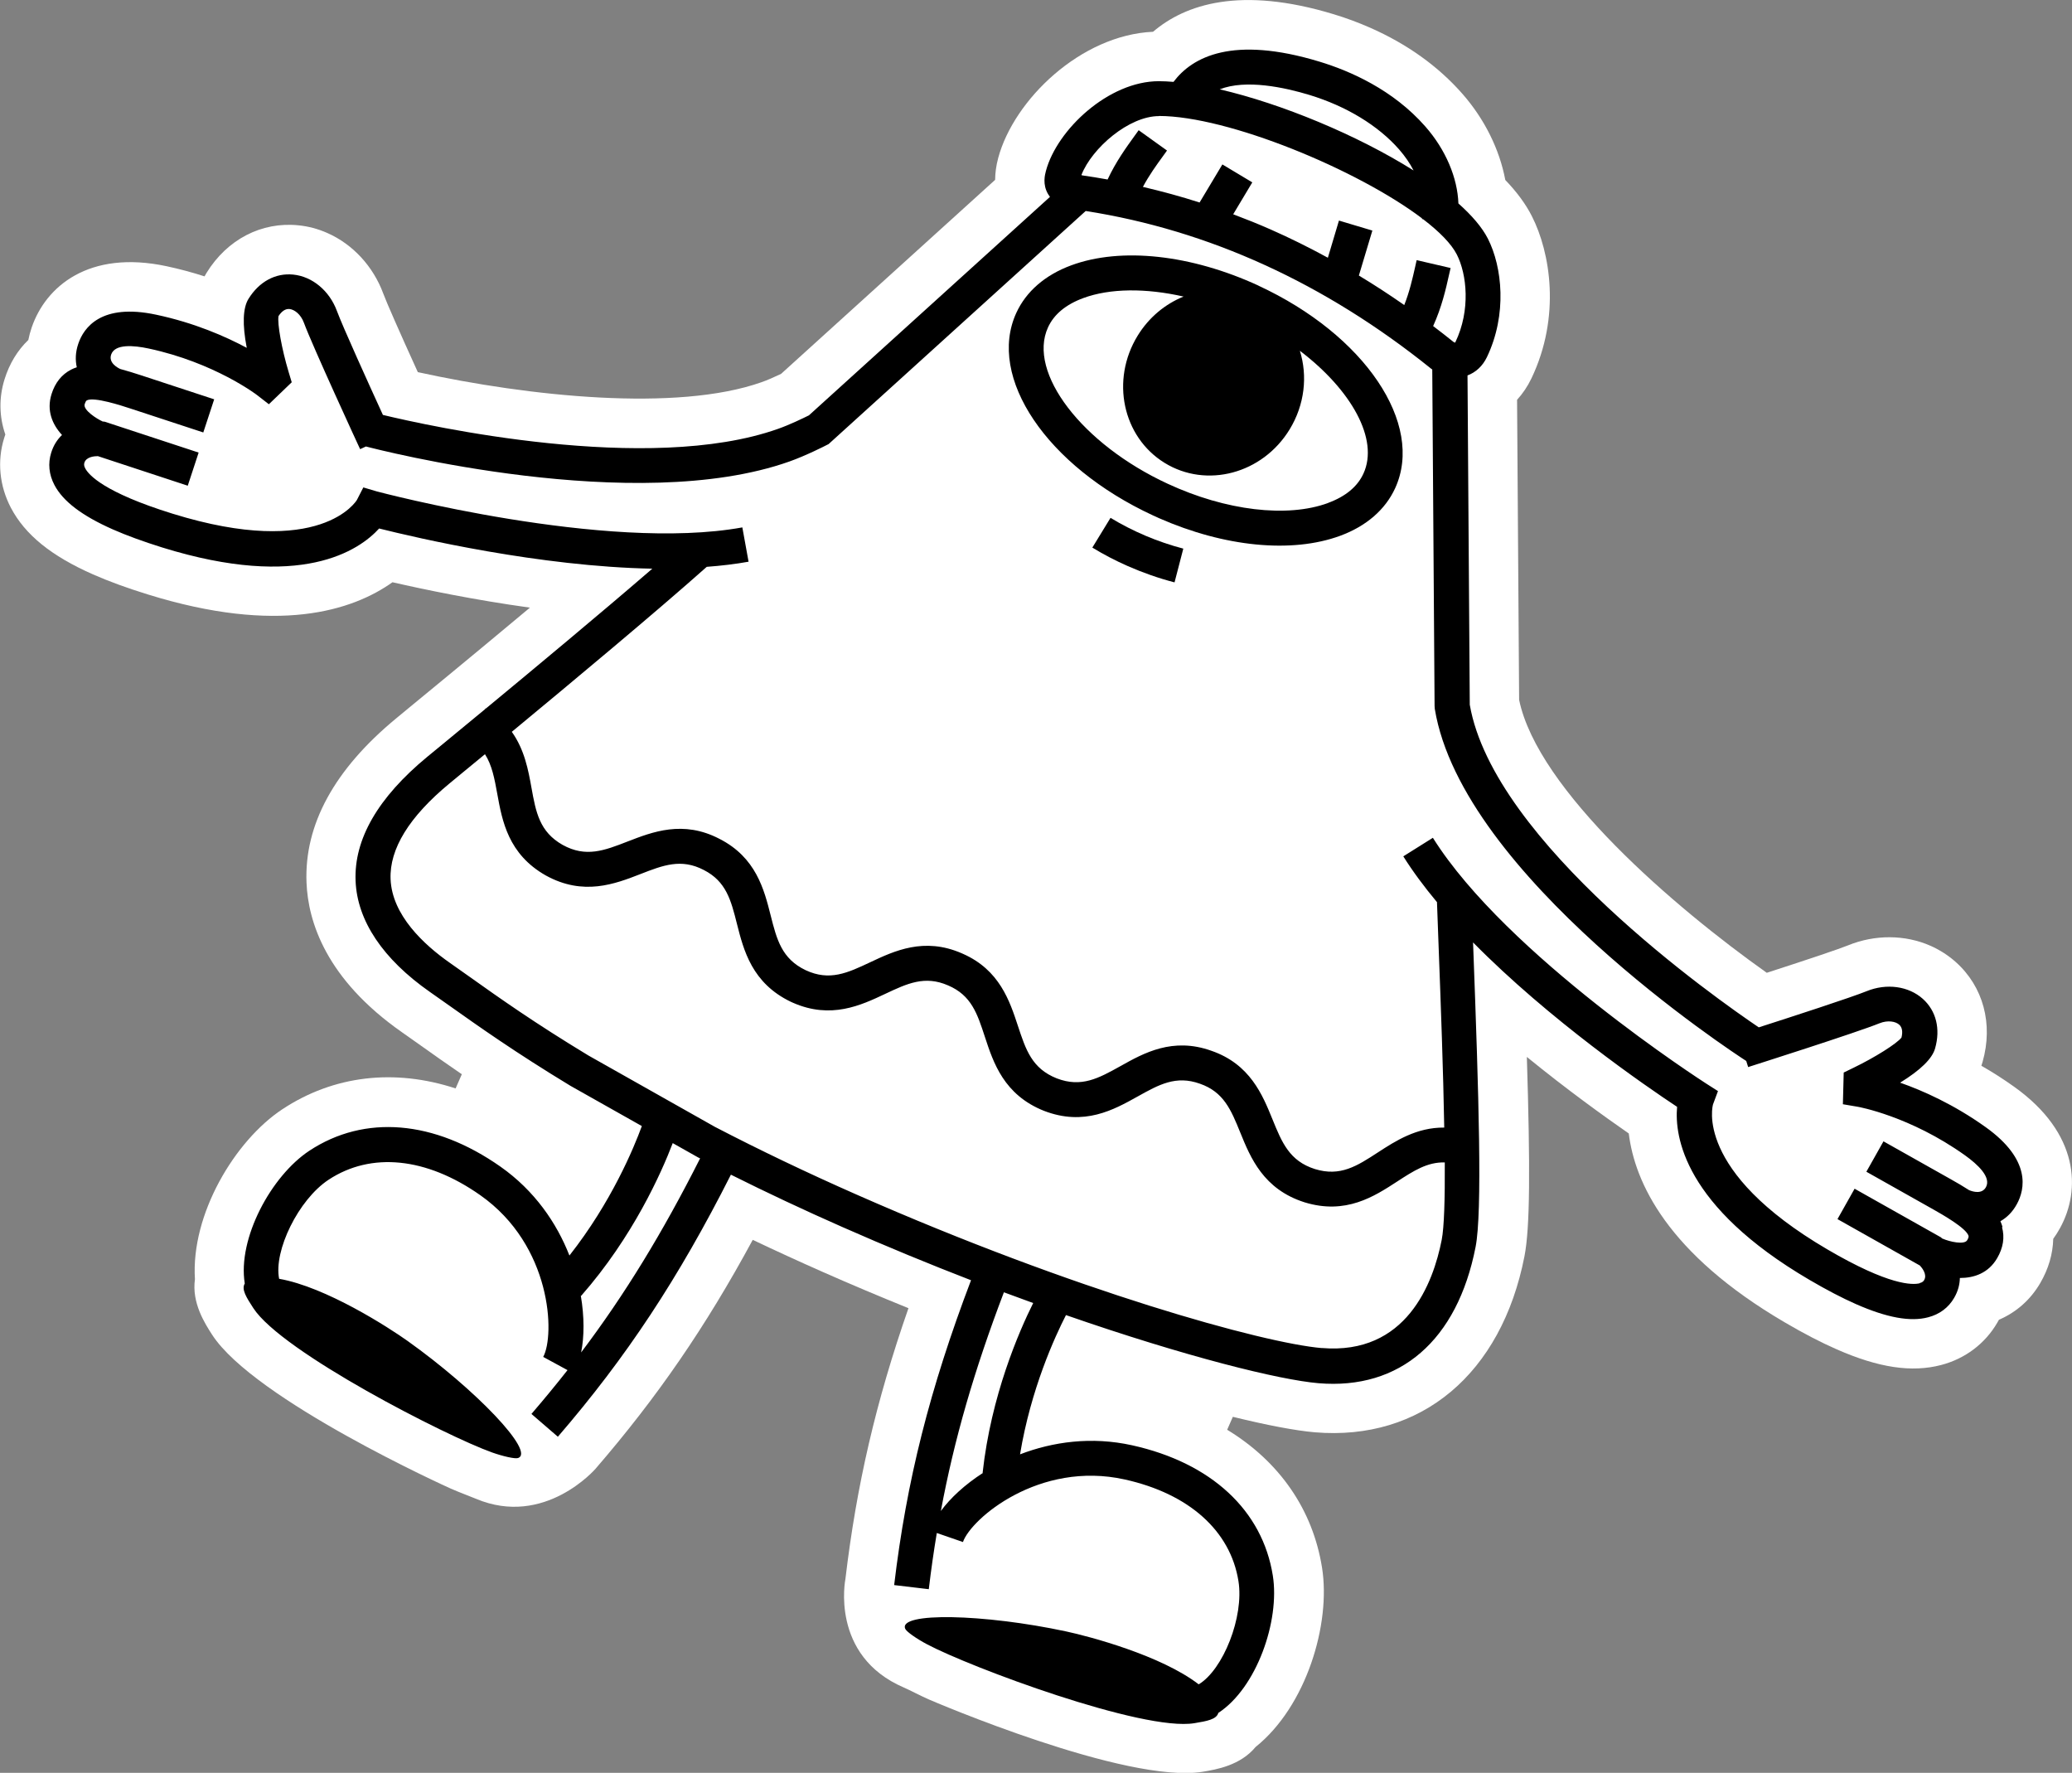 <?xml version="1.0" encoding="UTF-8"?> <svg xmlns="http://www.w3.org/2000/svg" id="Layer_2" data-name="Layer 2" viewBox="0 0 302.7 258.97"><rect x="0" y="0" width="302.7" height="258.97" fill="#808080" stroke="none"/><defs><style> .cls-1, .cls-2 { stroke-width: 0px; } .cls-2 { fill: #fff; } </style></defs><g id="Layer_1-2" data-name="Layer 1"><g><path class="cls-2" d="m299.96,180.96c.37-.51.71-1.05,1.02-1.62,3-5.49,2.81-13.77-6.7-20.57-1.55-1.11-3.16-2.14-4.82-3.09.07-.19.13-.38.18-.58,1.57-5.53.1-10.98-3.92-14.57-1.09-.97-2.33-1.77-3.68-2.37-3.73-1.65-8.14-1.67-12.08-.06-1.25.51-5.58,1.97-11.85,4-13.41-9.5-33.44-26.64-36.18-39.87l-.3-43.83c.83-.91,1.54-1.96,2.09-3.11,4.34-9.06,2.76-18.43.08-23.7-.9-1.78-2.19-3.53-3.89-5.3-.83-4.44-3.02-8.89-6.26-12.58-3.53-4.02-8.06-7.27-13.48-9.66-1.7-.75-3.48-1.41-5.29-1.96-13.67-4.16-21.73-1.46-26.43,2.55-10.57.48-20.33,9.93-22.62,18.43-.31,1.15-.44,2.21-.45,3.2l-31.27,28.34c-.96.46-2.05.94-2.86,1.22-12.36,4.37-34,2.08-50.21-1.47-2.73-6-4.57-10.19-5.04-11.46-1.47-3.99-4.46-7.23-8.19-8.87-1.36-.6-2.78-.98-4.23-1.12-5.37-.54-10.38,2.05-13.4,6.94-.11.17-.21.35-.3.52-1.82-.59-3.67-1.08-5.53-1.48-11.43-2.44-17.68,3.01-19.71,8.92-.21.61-.38,1.23-.5,1.85-1.58,1.52-2.76,3.45-3.47,5.73-.85,2.71-.79,5.49.11,8.08-.06.16-.11.32-.16.48-1.06,3.38-.71,7.01.97,10.22,2.07,3.94,5.89,7.04,12.01,9.74,2.3,1.01,4.91,1.97,7.99,2.92,19,5.9,29.88,2.39,35.75-1.78,4.62,1.06,11.91,2.58,20.08,3.71-2.2,1.84-4.55,3.8-7.04,5.86l-5.02,4.15c-2.32,1.92-4.28,3.53-5.66,4.66l-1.84,1.52c-9.02,7.45-13.42,15.52-13.08,23.98.23,5.68,2.83,14.08,13.94,21.85.91.63,1.83,1.29,2.79,1.97,1.77,1.26,3.72,2.64,5.96,4.17l-.91,2.07c-8.95-2.93-17.81-1.9-25.29,3.03-6.95,4.58-13.4,15.35-12.79,24.84-.49,3.46,1.45,6.46,2.51,8.11,6.16,9.51,34.53,22.33,34.81,22.45,1.48.65,2.75,1.1,3.73,1.51,10.05,4.24,17.48-4.39,17.48-4.39,9.01-10.44,16.08-20.71,22.96-33.43,3.35,1.59,6.77,3.16,10.21,4.68,4.12,1.82,8.32,3.59,12.54,5.3-4.77,13.68-7.58,25.85-9.21,39.55,0,0-2.29,11.22,8.55,15.87.97.42,2.16,1.08,3.63,1.73.28.13,28.88,12.43,40.07,10.56,1.92-.32,5.44-.91,7.67-3.61,7.42-5.95,11.02-17.97,9.71-26.19-1.35-8.49-6.22-15.5-13.86-20.15l.83-1.89c4.97,1.22,9.11,2.01,11.96,2.26,15.54,1.31,27.28-8.54,30.64-25.7.82-4.21.85-12.91.35-29.13,5.84,4.76,11.3,8.69,14.89,11.18.88,7.15,5.63,17.55,22.8,27.6,2.78,1.63,5.25,2.91,7.55,3.92,6.13,2.7,10.98,3.43,15.29,2.3,3.5-.92,6.41-3.11,8.19-6.17.09-.15.17-.29.25-.44,2.52-1.08,4.61-2.91,6.04-5.37,1.2-2.06,1.83-4.23,1.89-6.42Z"></path><path class="cls-1" d="m183.85,41.72c-9.83-4.53-20.06-5.66-27.36-2.96-3.81,1.41-6.58,3.81-8.02,6.95-4.31,9.41,4.46,22.4,19.97,29.58.29.14.59.27.88.4,9.56,4.21,19.4,5.18,26.48,2.57,3.81-1.41,6.58-3.81,8.02-6.95,4.31-9.41-4.46-22.4-19.97-29.58Zm10.18,31.75c-5.96,2.2-14.95,1.14-23.45-2.81-12.5-5.78-20.5-16.23-17.48-22.83.87-1.91,2.61-3.35,5.16-4.29,3.91-1.44,9.13-1.47,14.65-.22-2.67,1.08-5.07,3.03-6.72,5.73-3.96,6.47-2.19,14.78,3.94,18.56,6.13,3.78,14.31,1.6,18.27-4.88,2.22-3.63,2.64-7.83,1.5-11.49,7.53,5.72,11.58,12.93,9.29,17.93-.87,1.91-2.61,3.35-5.16,4.29Z"></path><path class="cls-1" d="m162.24,75.64l-2.66,4.35c1.64,1,3.38,1.91,5.18,2.7,2.21.97,4.51,1.78,6.83,2.38l1.28-4.93c-3.73-.97-7.4-2.53-10.64-4.5Z"></path><path class="cls-1" d="m292.55,179.23c-.08-.29-.19-.57-.31-.84.93-.53,1.77-1.33,2.41-2.51,1.17-2.14,2.13-6.45-4.56-11.23-4.66-3.33-9.19-5.34-12.5-6.5,2.97-1.83,4.69-3.5,5.11-5.01.81-2.85.16-5.48-1.79-7.23-2.09-1.87-5.31-2.31-8.22-1.12-2.27.92-11.04,3.77-15.75,5.28-6.13-4.14-38.73-26.99-42.22-47.13l-.33-48.1c1.22-.45,2.21-1.38,2.83-2.66,3-6.26,2.24-13.2.15-17.31-.85-1.67-2.35-3.41-4.31-5.15-.13-3.73-1.84-7.84-4.83-11.24-4.72-5.38-11-8.12-15.45-9.47-12.7-3.86-18.6-.7-21.34,2.95-.75-.06-1.47-.1-2.15-.1-7.3,0-14.86,7.04-16.49,13.11-.14.54-.53,1.96.32,3.39.08.14.17.27.27.4l-35.21,31.91c-.76.38-2.84,1.39-4.53,1.98-18.98,6.72-51.23-.48-57.71-2.04-2.06-4.5-5.87-12.89-6.72-15.19-1.09-2.95-3.59-5.03-6.38-5.31-2.6-.26-4.98,1.03-6.54,3.55-.82,1.33-.91,3.73-.25,7.15-3.1-1.66-7.63-3.65-13.23-4.84-8.05-1.72-10.58,1.9-11.37,4.21-.44,1.27-.46,2.43-.23,3.47-.28.09-.56.2-.83.34-1.37.71-2.34,1.91-2.86,3.58-.76,2.42.13,4.45,1.53,5.97-.68.65-1.24,1.49-1.58,2.59-.49,1.56-.33,3.19.47,4.71,1.25,2.38,4.01,4.49,8.53,6.49,2.04.9,4.44,1.77,7.21,2.64,20.3,6.3,28.8.42,31.7-2.77,5.51,1.38,23.44,5.56,39.91,5.87-7.47,6.45-17.29,14.62-24.32,20.43-.01,0-.03-.02-.04-.03l-.07.12c-2.75,2.27-5.06,4.17-6.62,5.46l-1.84,1.51c-7.19,5.94-10.71,12.03-10.46,18.12.23,5.81,3.99,11.42,10.86,16.22.92.64,1.86,1.31,2.84,2,4.29,3.04,9.62,6.82,17.69,11.71l10.43,5.88c-1.17,3.19-4.44,11.11-10.58,18.91-1.86-4.76-5.09-9.48-10.07-12.98-9.68-6.8-19.85-7.65-27.92-2.33-5.59,3.69-10.51,12.82-9.44,19.4-.52.86.25,2.05,1.25,3.59,4.15,6.41,28.23,18.72,34.89,21.09,1.58.56,3.34.96,3.78.81,2.56-.86-6.15-9.99-16.13-17.1-2.74-1.95-11.93-7.89-18.77-9.08-.82-4.08,2.81-11.55,7.21-14.46,6.22-4.11,14.31-3.29,22.18,2.25,10.46,7.35,10.92,20.43,9.19,23.62l3.55,1.93c-1.69,2.15-3.44,4.27-5.27,6.4l3.86,3.33c10-11.59,17.62-23.13,25.28-38.28,5.22,2.61,10.67,5.17,16.27,7.64,6.48,2.86,12.79,5.45,18.81,7.78-6.04,15.89-9.42,29.31-11.23,44.53l5.06.6c.33-2.79.72-5.52,1.17-8.21l3.82,1.32c1.19-3.43,11.16-11.91,23.63-9.14,9.39,2.08,15.45,7.5,16.62,14.86.83,5.21-2.24,12.93-5.81,15.07-5.49-4.24-16.07-7.03-19.36-7.73-11.98-2.57-24.6-2.85-23.51-.38.19.43,1.68,1.46,3.15,2.24,6.24,3.33,31.58,12.8,39.1,11.54,1.81-.3,3.21-.54,3.49-1.5,5.59-3.65,9.01-13.44,7.96-20.05-1.51-9.54-9-16.48-20.55-19.04-5.95-1.32-11.61-.51-16.38,1.32,1.58-9.55,5.09-17.18,6.71-20.34,17.58,6.11,31.21,9.47,36.89,9.95,11.91,1,20.28-6.25,22.95-19.9,1-5.13.47-22.09-.34-43.72,0-.26-.02-.51-.03-.77,11.15,11.32,25.27,21.02,29.81,24.02-.39,4.29.99,14.53,19.33,25.27,2.51,1.47,4.77,2.65,6.81,3.55,4.52,1.99,7.95,2.61,10.54,1.92,1.66-.43,2.97-1.41,3.79-2.83.58-.99.82-1.97.84-2.91,2.07,0,4.17-.7,5.45-2.9.88-1.51,1.12-3.03.71-4.52ZM191.3,13.87c5.38,1.64,10.03,4.46,13.1,7.96.88,1.01,1.58,2.04,2.11,3.07-8.2-5.16-19.27-9.75-28.32-11.85,3.83-1.51,9.52-.27,13.11.82Zm-22.01,3.07c10.11,0,29.07,7.85,38.46,14.96,0,.02-.01.05-.02.08l.2.06c2.36,1.81,4.1,3.57,4.9,5.14,1.47,2.89,2.03,8.13-.21,12.8-.01.03-.03.05-.04.07-.08-.02-.19-.06-.26-.12-.98-.79-1.96-1.55-2.95-2.3,1.25-2.76,1.85-5.36,2.33-7.53l.22-.95-4.96-1.15-.22.99c-.39,1.73-.82,3.62-1.59,5.57-2.18-1.52-4.39-2.96-6.63-4.31l1.97-6.57-4.88-1.46-1.62,5.43c-2.75-1.5-5.54-2.89-8.36-4.13-1.81-.8-3.64-1.53-5.47-2.22l2.79-4.66-4.37-2.62-3.33,5.56c-2.73-.88-5.5-1.63-8.28-2.28.91-1.7,1.96-3.16,2.93-4.49l.59-.82-4.14-2.97-.57.79c-1.25,1.73-2.75,3.8-3.97,6.41-1.25-.23-2.5-.43-3.76-.61l-.06-.06c1.55-3.94,6.94-8.59,11.32-8.59Zm-84.39,180.61c.46-2.3.48-5.19-.05-8.3l.05.04c7.57-8.61,11.74-18.01,13.38-22.31l3.69,2.08.08.04c.07.04.15.08.23.11-5.5,10.89-10.98,19.86-17.37,28.33Zm58.65,17.6h.06c-2.65,1.71-4.77,3.67-6.16,5.57,1.94-10.44,4.87-20.54,9.21-31.95,1.45.54,2.87,1.06,4.28,1.57-2.08,4.17-6.15,13.51-7.39,24.81Zm49.55-18.23c-8.53-.72-36.03-8.34-67.96-22.42-7.22-3.18-14.18-6.51-20.71-9.9l-18.47-10.42c-7.9-4.78-12.92-8.34-17.35-11.49-.99-.7-1.93-1.37-2.86-2.02-3.85-2.69-8.48-7-8.69-12.25-.18-4.41,2.72-9.12,8.62-13.99l1.83-1.51c.89-.73,2.02-1.67,3.34-2.75,1.03,1.61,1.39,3.55,1.8,5.81.71,3.92,1.59,8.79,7.08,11.9,5.5,3.04,10.12,1.24,13.83-.2,3.33-1.3,5.96-2.31,9.25-.6,3.28,1.67,3.98,4.41,4.85,7.87.98,3.86,2.19,8.66,7.88,11.39.1.05.19.09.29.13,5.56,2.45,9.95.38,13.49-1.29,3.23-1.52,5.78-2.72,9.18-1.24,3.41,1.45,4.27,4.12,5.38,7.51,1.24,3.78,2.78,8.49,8.65,10.82,5.87,2.26,10.19-.16,13.67-2.1,3.12-1.74,5.59-3.12,9.09-1.87,3.49,1.21,4.55,3.82,5.9,7.13,1.5,3.69,3.38,8.29,9.4,10.2,6.02,1.85,10.17-.86,13.51-3.03,2.41-1.57,4.42-2.87,6.97-2.8.03,5.31-.09,9.47-.45,11.31-1.24,6.34-5.17,16.84-17.52,15.8Zm87.36-9.47c-1.05.27-4.46.35-13.49-4.94-19.6-11.47-16.73-21.15-16.71-21.2l.72-1.93-1.74-1.11c-.29-.19-29.13-18.71-39.91-35.89l-4.32,2.71c1.4,2.23,3.07,4.47,4.92,6.69.08,2.15.16,4.42.25,6.79.31,8.19.67,17.94.81,26.14-4.03-.04-7.11,1.95-9.68,3.62-3.07,2-5.5,3.58-9.21,2.44-3.72-1.18-4.82-3.87-6.2-7.26-1.46-3.59-3.28-8.07-8.93-10.02-5.65-2.02-9.87.33-13.26,2.23-3.2,1.78-5.72,3.19-9.33,1.8-3.63-1.44-4.52-4.18-5.67-7.66-1.2-3.64-2.68-8.17-8.03-10.53-.06-.03-.12-.05-.18-.08-5.5-2.4-9.86-.34-13.37,1.31-3.31,1.56-5.93,2.79-9.43,1.16-3.51-1.68-4.22-4.48-5.12-8.03-.95-3.76-2.14-8.44-7.46-11.15-5.32-2.78-9.81-1.02-13.43.38-3.41,1.33-6.1,2.37-9.49.5-3.39-1.92-3.91-4.77-4.56-8.37-.46-2.56-1.01-5.54-2.87-8.15,8.6-7.11,21.05-17.49,28.48-24.1,2.12-.16,4.17-.4,6.11-.75l-.91-5.01c-19.95,3.63-53.08-5.17-53.41-5.26l-1.96-.58-.94,1.83c-.05.09-5.26,8.73-26.95,2-9.99-3.1-12.24-5.66-12.74-6.62-.22-.41-.17-.64-.12-.82.27-.87,1.48-.96,1.97-.96l13.13,4.32,1.59-4.84-13.72-4.51-.27-.03s-.04,0-.06,0v-.02c-.8-.35-2.86-1.65-2.6-2.51.07-.22.18-.49.32-.56,1.06-.54,5.04.76,6.35,1.19l10.66,3.5,1.59-4.84-10.65-3.5c-1.04-.34-2.07-.66-3.07-.93-.47-.22-1.73-.93-1.33-2.11.54-1.58,3.28-1.35,5.48-.88,9.59,2.05,15.76,6.74,15.82,6.79l1.74,1.35,3.34-3.21-.45-1.49c-1.01-3.36-1.68-7.1-1.48-8.18.49-.74,1.03-1.09,1.61-1.03.68.07,1.63.73,2.1,2.01,1.24,3.36,7.92,17.85,8.21,18.46l.85-.39c1.72.45,39.34,10.17,61.85,2.2,2.41-.85,5.32-2.33,5.44-2.4l.3-.15,37.56-34.05c17.98,2.81,34.95,10.55,50.47,23.04.05.04.11.07.16.11l.34,49.18.03.4c4,24.37,43.7,50.27,45.5,51.43l.28.89c.65-.21,15.85-5.04,19.17-6.39,1.26-.51,2.39-.26,2.9.2.43.39.54,1.02.33,1.88-.67.88-3.89,2.91-7.04,4.43l-1.4.68-.12,4.63,2.17.37c.08.01,7.64,1.36,15.68,7.1,1.83,1.31,3.85,3.18,3.05,4.64-.58,1.06-1.88.68-2.46.44-.87-.56-1.79-1.1-2.74-1.63l-9.77-5.5-2.5,4.44,9.77,5.5c1.2.68,4.85,2.73,5.16,3.88.04.16-.08.42-.2.62-.42.71-2.55.23-3.6-.23h-.02s0,.01,0,.01c-.01-.01-.02-.02-.03-.03l-.21-.18-12.59-7.09-2.5,4.44,12.04,6.78c.35.38,1.08,1.32.63,2.11-.09.16-.23.35-.68.46Z"></path></g></g></svg> 